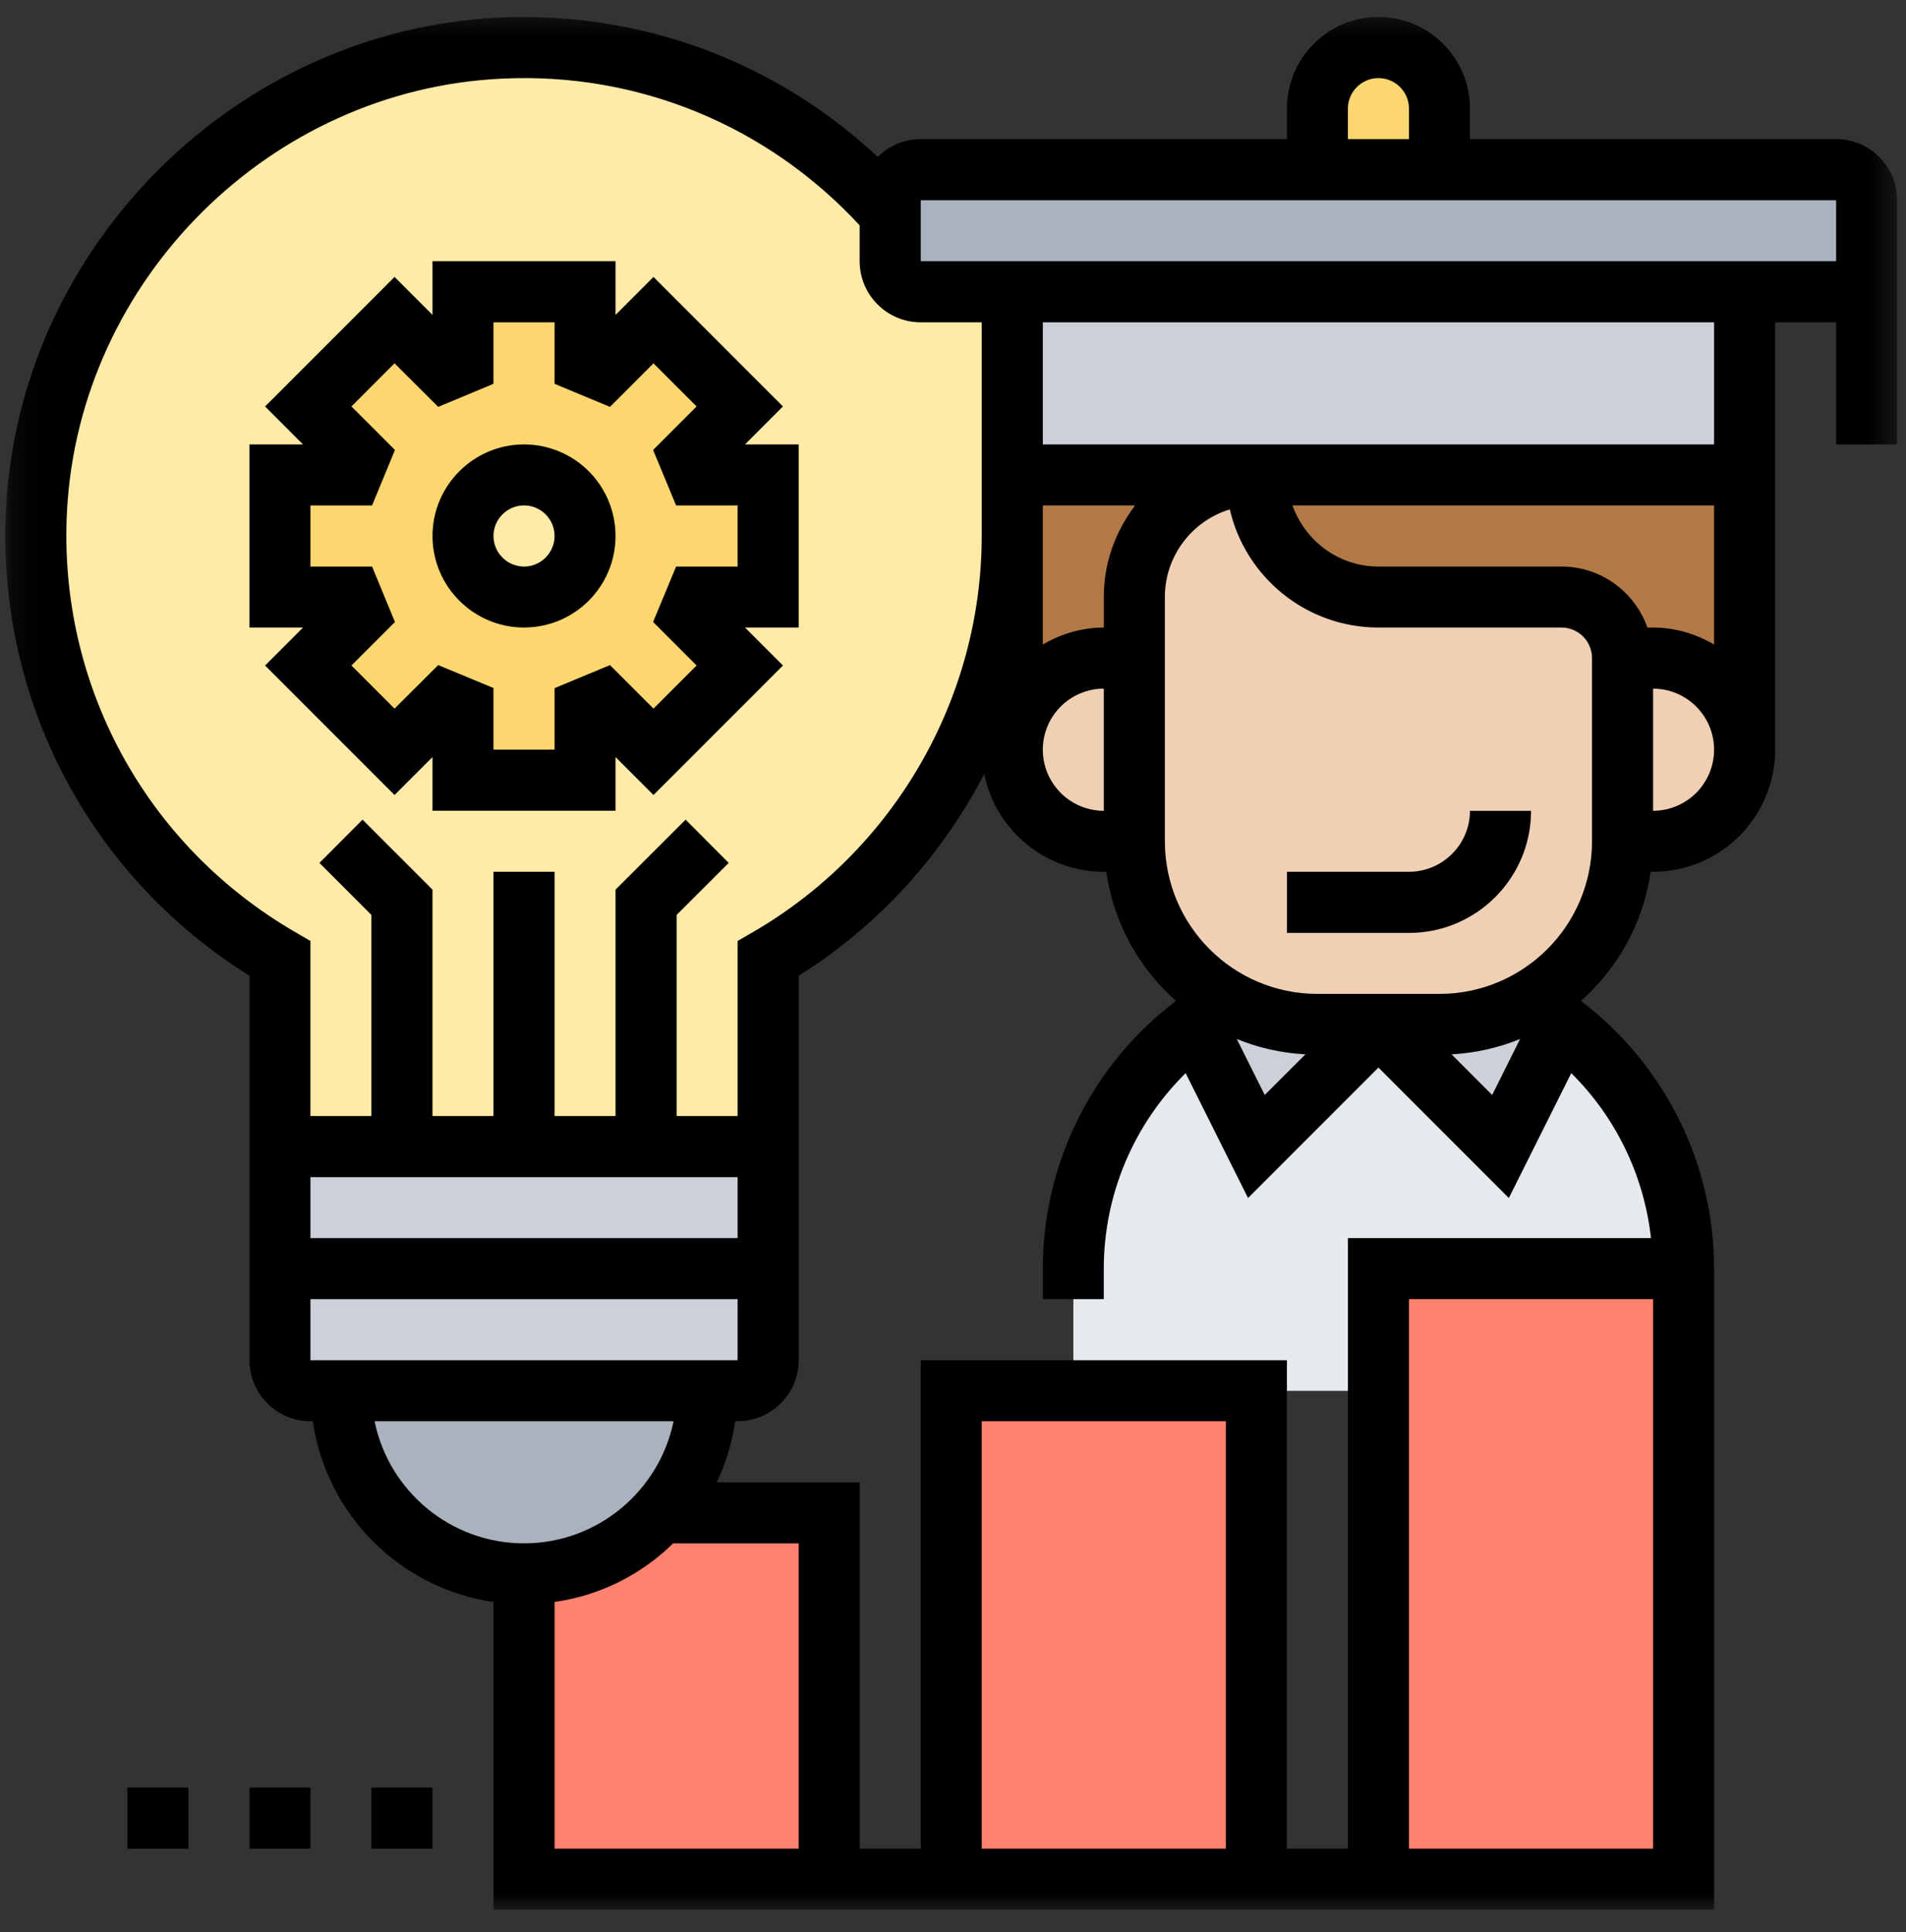 <svg width="75" height="76" viewBox="0 0 75 76" fill="none" xmlns="http://www.w3.org/2000/svg">
<rect x="0" y="0" width="75" height="76" fill="#333333" stroke="none"/>
<path d="M61.443 40.297L59.044 45.1L54.241 40.297L49.438 45.1L47.034 40.297C44.12 42.493 42.236 45.974 42.236 49.903V54.706H54.241V49.903H66.246C66.246 45.974 64.362 42.493 61.443 40.297Z" fill="#E6E9ED"/>
<path d="M61.443 40.294L59.044 45.096L54.241 40.294H56.64C57.904 40.294 59.08 39.971 60.1 39.414C60.569 39.679 61.027 39.971 61.443 40.294Z" fill="#CCD1D9"/>
<path d="M54.241 40.294L49.438 45.096L47.034 40.294C47.455 39.971 47.913 39.679 48.381 39.414C49.401 39.971 50.577 40.294 51.837 40.294H54.241Z" fill="#CCD1D9"/>
<path d="M54.241 49.902H66.246V73.917H54.241V49.902Z" fill="#FF826E"/>
<path d="M37.433 54.703H49.438V73.915H37.433V54.703Z" fill="#FF826E"/>
<path d="M32.63 59.508V73.917H20.62V61.907C22.613 61.907 24.413 61.105 25.714 59.794C25.808 59.7 25.891 59.602 25.99 59.508H32.63Z" fill="#FF826E"/>
<path d="M56.64 4.275V6.674H51.837V4.275C51.837 2.953 52.919 1.871 54.241 1.871C54.902 1.871 55.5 2.136 55.932 2.579C56.38 3.011 56.64 3.614 56.64 4.275Z" fill="#FCD770"/>
<mask id="mask0_108_13870" style="mask-type:luminance" maskUnits="userSpaceOnUse" x="34" y="5" width="41" height="8">
<path d="M34.779 5.414H74.65V12.075H34.779V5.414Z" fill="white"/>
</mask>
<g mask="url(#mask0_108_13870)">
<path d="M73.453 7.874V11.475H36.231C35.57 11.475 35.029 10.934 35.029 10.273V7.874C35.029 7.213 35.57 6.672 36.231 6.672H72.251C72.912 6.672 73.453 7.213 73.453 7.874Z" fill="#AAB2BD"/>
</g>
<path d="M68.65 18.68V29.488C68.65 27.495 67.042 25.887 65.049 25.887H63.847C63.847 24.565 62.765 23.483 61.443 23.483H54.241C51.587 23.483 49.438 21.334 49.438 18.68H68.65Z" fill="#B27946"/>
<path d="M39.832 11.477H68.65V18.678H39.832V11.477Z" fill="#CCD1D9"/>
<path d="M65.049 25.887C67.042 25.887 68.65 27.495 68.65 29.488C68.65 30.487 68.239 31.387 67.594 32.032C66.943 32.683 66.043 33.089 65.049 33.089H63.847V25.887H65.049Z" fill="#F0D0B4"/>
<path d="M63.847 25.887V33.089C63.847 35.816 62.333 38.183 60.1 39.416C59.081 39.973 57.904 40.296 56.64 40.296H51.837C50.578 40.296 49.402 39.973 48.382 39.416C46.149 38.183 44.635 35.816 44.635 33.089V23.483C44.635 20.834 46.784 18.68 49.438 18.68C49.438 21.334 51.587 23.483 54.241 23.483H61.443C62.765 23.483 63.847 24.565 63.847 25.887Z" fill="#F0D0B4"/>
<path d="M39.832 18.68H49.438C46.784 18.68 44.635 20.834 44.635 23.483V25.887H43.433C41.44 25.887 39.832 27.495 39.832 29.488V18.68Z" fill="#B27946"/>
<path d="M44.635 25.887V33.089H43.433C42.439 33.089 41.539 32.683 40.888 32.032C40.238 31.387 39.832 30.487 39.832 29.488C39.832 27.495 41.44 25.887 43.433 25.887H44.635Z" fill="#F0D0B4"/>
<path d="M25.423 45.099H11.014V37.699C4.998 34.218 1.038 27.578 1.434 20.038C1.949 10.312 9.973 2.35 19.699 1.897C25.808 1.606 31.319 4.177 35.029 8.381V10.275C35.029 10.936 35.57 11.477 36.231 11.477H39.832V21.083C39.832 28.192 35.966 34.374 30.226 37.699V45.099H25.423Z" fill="#FFEAA7"/>
<path d="M30.226 45.098V53.502C30.226 54.163 29.685 54.704 29.024 54.704H12.216C11.555 54.704 11.014 54.163 11.014 53.502V45.098H30.226Z" fill="#CCD1D9"/>
<path d="M30.226 18.678V23.482H27.406C27.26 23.82 27.26 23.846 27.114 24.179L29.112 26.172L25.714 29.57L23.721 27.577C23.383 27.723 23.357 27.723 23.024 27.868V30.689H18.221V27.868C17.883 27.723 17.857 27.712 17.524 27.577L15.531 29.57L12.133 26.172L14.126 24.179C13.996 23.846 13.98 23.82 13.839 23.482H11.014V18.678H13.839C13.98 18.345 13.98 18.319 14.126 17.986L12.133 15.993L15.531 12.595L17.524 14.588C17.857 14.443 17.883 14.443 18.221 14.297V11.477H23.024V14.297C23.357 14.443 23.383 14.443 23.721 14.588L25.714 12.595L29.112 15.993L27.114 17.986C27.26 18.319 27.26 18.345 27.406 18.678H30.226ZM23.024 21.083C23.024 19.761 21.942 18.678 20.62 18.678C19.298 18.678 18.221 19.761 18.221 21.083C18.221 22.404 19.298 23.482 20.62 23.482C21.942 23.482 23.024 22.404 23.024 21.083Z" fill="#FCD770"/>
<path d="M13.418 54.703H27.827C27.827 56.55 27.13 58.231 25.99 59.506C25.891 59.6 25.808 59.699 25.714 59.792C24.413 61.104 22.613 61.905 20.62 61.905C16.644 61.905 13.418 58.673 13.418 54.703Z" fill="#AAB2BD"/>
<path d="M55.443 34.289H50.64V36.694H55.443C58.092 36.694 60.246 34.539 60.246 31.891H57.842C57.842 33.212 56.765 34.289 55.443 34.289Z" fill="black"/>
<mask id="mask1_108_13870" style="mask-type:luminance" maskUnits="userSpaceOnUse" x="0" y="0" width="75" height="76">
<path d="M0.143 0.371H74.65V75.174H0.143V0.371Z" fill="white"/>
</mask>
<g mask="url(#mask1_108_13870)">
<path d="M72.251 5.471H57.842V4.274C57.842 2.286 56.229 0.668 54.241 0.668C52.253 0.668 50.64 2.286 50.64 4.274V5.471H36.231C35.57 5.471 34.972 5.742 34.54 6.173C30.528 2.422 25.22 0.434 19.647 0.694C9.312 1.173 0.788 9.644 0.237 19.974C-0.159 27.441 3.494 34.435 9.817 38.379V53.501C9.817 54.823 10.894 55.9 12.216 55.9H12.309C12.84 59.574 15.749 62.483 19.418 63.008V75.112H67.448V49.9C67.448 45.732 65.476 41.845 62.208 39.368C63.66 38.083 64.664 36.303 64.95 34.289H65.049C67.698 34.289 69.852 32.135 69.852 29.486V12.678H72.251V17.481H74.65V7.875C74.65 6.548 73.573 5.471 72.251 5.471ZM53.039 4.274C53.039 3.608 53.58 3.072 54.241 3.072C54.902 3.072 55.443 3.608 55.443 4.274V5.471H53.039V4.274ZM2.636 20.099C3.12 10.987 10.639 3.514 19.756 3.093C25.121 2.833 30.21 4.951 33.827 8.864V10.274C33.827 11.601 34.904 12.678 36.231 12.678H38.63V21.082C38.63 27.472 35.18 33.446 29.627 36.662L29.024 37.011V43.895H26.625V35.986L28.675 33.94L26.979 32.239L24.221 34.992V43.895H21.822V34.289H19.418V43.895H17.019V34.992L14.266 32.239L12.57 33.94L14.615 35.986V43.895H12.216V37.011L11.617 36.662C5.716 33.243 2.277 26.895 2.636 20.099ZM64.825 24.683C64.331 23.288 63.009 22.284 61.443 22.284H54.241C52.675 22.284 51.358 21.275 50.858 19.88H67.448V25.349C66.74 24.938 65.923 24.683 65.049 24.683H64.825ZM43.433 31.89C42.111 31.89 41.034 30.813 41.034 29.486C41.034 28.164 42.111 27.087 43.433 27.087V31.89ZM43.433 23.481V24.683C42.553 24.683 41.742 24.938 41.034 25.349V19.88H44.666C43.901 20.89 43.433 22.128 43.433 23.481ZM12.216 53.501V51.097H29.024V53.501H12.216ZM29.024 48.698H12.216V46.299H29.024V48.698ZM14.74 55.9H26.505C25.943 58.637 23.518 60.703 20.62 60.703C17.721 60.703 15.296 58.637 14.74 55.9ZM21.822 63.008C23.628 62.753 25.246 61.921 26.489 60.703H31.428V72.713H21.822V63.008ZM48.236 72.713H38.63V55.9H48.236V72.713ZM55.443 72.713V51.097H65.049V72.713H55.443ZM64.966 48.698H53.039V72.713H50.64V53.501H36.231V72.713H33.827V58.304H28.202C28.561 57.555 28.805 56.748 28.93 55.9H29.024C30.351 55.9 31.428 54.823 31.428 53.501V38.379C34.571 36.412 37.063 33.644 38.729 30.444C39.171 32.634 41.112 34.289 43.433 34.289H43.532C43.818 36.303 44.822 38.083 46.274 39.368C43.001 41.845 41.034 45.732 41.034 49.9V51.097H43.433V49.9C43.433 46.971 44.624 44.212 46.654 42.209L49.11 47.121L54.241 41.99L59.372 47.121L61.828 42.209C63.576 43.937 64.69 46.226 64.966 48.698ZM59.814 40.867L58.716 43.068L57.118 41.47C58.066 41.418 58.971 41.21 59.814 40.867ZM51.368 41.47L49.766 43.068L48.668 40.867C49.505 41.21 50.416 41.418 51.368 41.47ZM62.645 33.087C62.645 36.402 59.955 39.092 56.64 39.092H51.837C48.527 39.092 45.837 36.402 45.837 33.087V23.481C45.837 21.863 46.914 20.484 48.392 20.036C49.006 22.695 51.394 24.683 54.241 24.683H61.443C62.109 24.683 62.645 25.224 62.645 25.885V33.087ZM65.049 31.89V27.087C66.371 27.087 67.448 28.164 67.448 29.486C67.448 30.813 66.371 31.89 65.049 31.89ZM67.448 17.481H41.034V12.678H67.448V17.481ZM72.251 10.274H36.231V7.875H72.251V10.274Z" fill="black"/>
</g>
<path d="M20.62 24.682C22.608 24.682 24.221 23.069 24.221 21.081C24.221 19.094 22.608 17.48 20.62 17.48C18.637 17.48 17.019 19.094 17.019 21.081C17.019 23.069 18.637 24.682 20.62 24.682ZM20.62 19.879C21.286 19.879 21.822 20.421 21.822 21.081C21.822 21.742 21.286 22.284 20.62 22.284C19.959 22.284 19.418 21.742 19.418 21.081C19.418 20.421 19.959 19.879 20.62 19.879Z" fill="black"/>
<path d="M15.525 31.27L17.019 29.777V31.89H24.221V29.777L25.714 31.27L30.809 26.176L29.315 24.683H31.428V17.481H29.315L30.809 15.987L25.714 10.893L24.221 12.386V10.273H17.019V12.386L15.525 10.893L10.431 15.987L11.924 17.481H9.817V24.683H11.924L10.431 26.176L15.525 31.27ZM12.216 19.88H14.641L15.541 17.699L13.829 15.987L15.525 14.291L17.243 16.003L19.418 15.097V12.678H21.822V15.097L24.002 16.003L25.714 14.291L27.411 15.987L25.699 17.699L26.604 19.88H29.024V22.284H26.604L25.699 24.464L27.411 26.176L25.714 27.872L24.002 26.16L21.822 27.066V29.485H19.418V27.061L17.243 26.16L15.525 27.872L13.829 26.176L15.541 24.464L14.641 22.284H12.216V19.88Z" fill="black"/>
<path d="M14.615 70.309H17.019V72.713H14.615V70.309Z" fill="black"/>
<path d="M9.817 70.309H12.216V72.713H9.817V70.309Z" fill="black"/>
<path d="M5.014 70.309H7.413V72.713H5.014V70.309Z" fill="black"/>
</svg>
